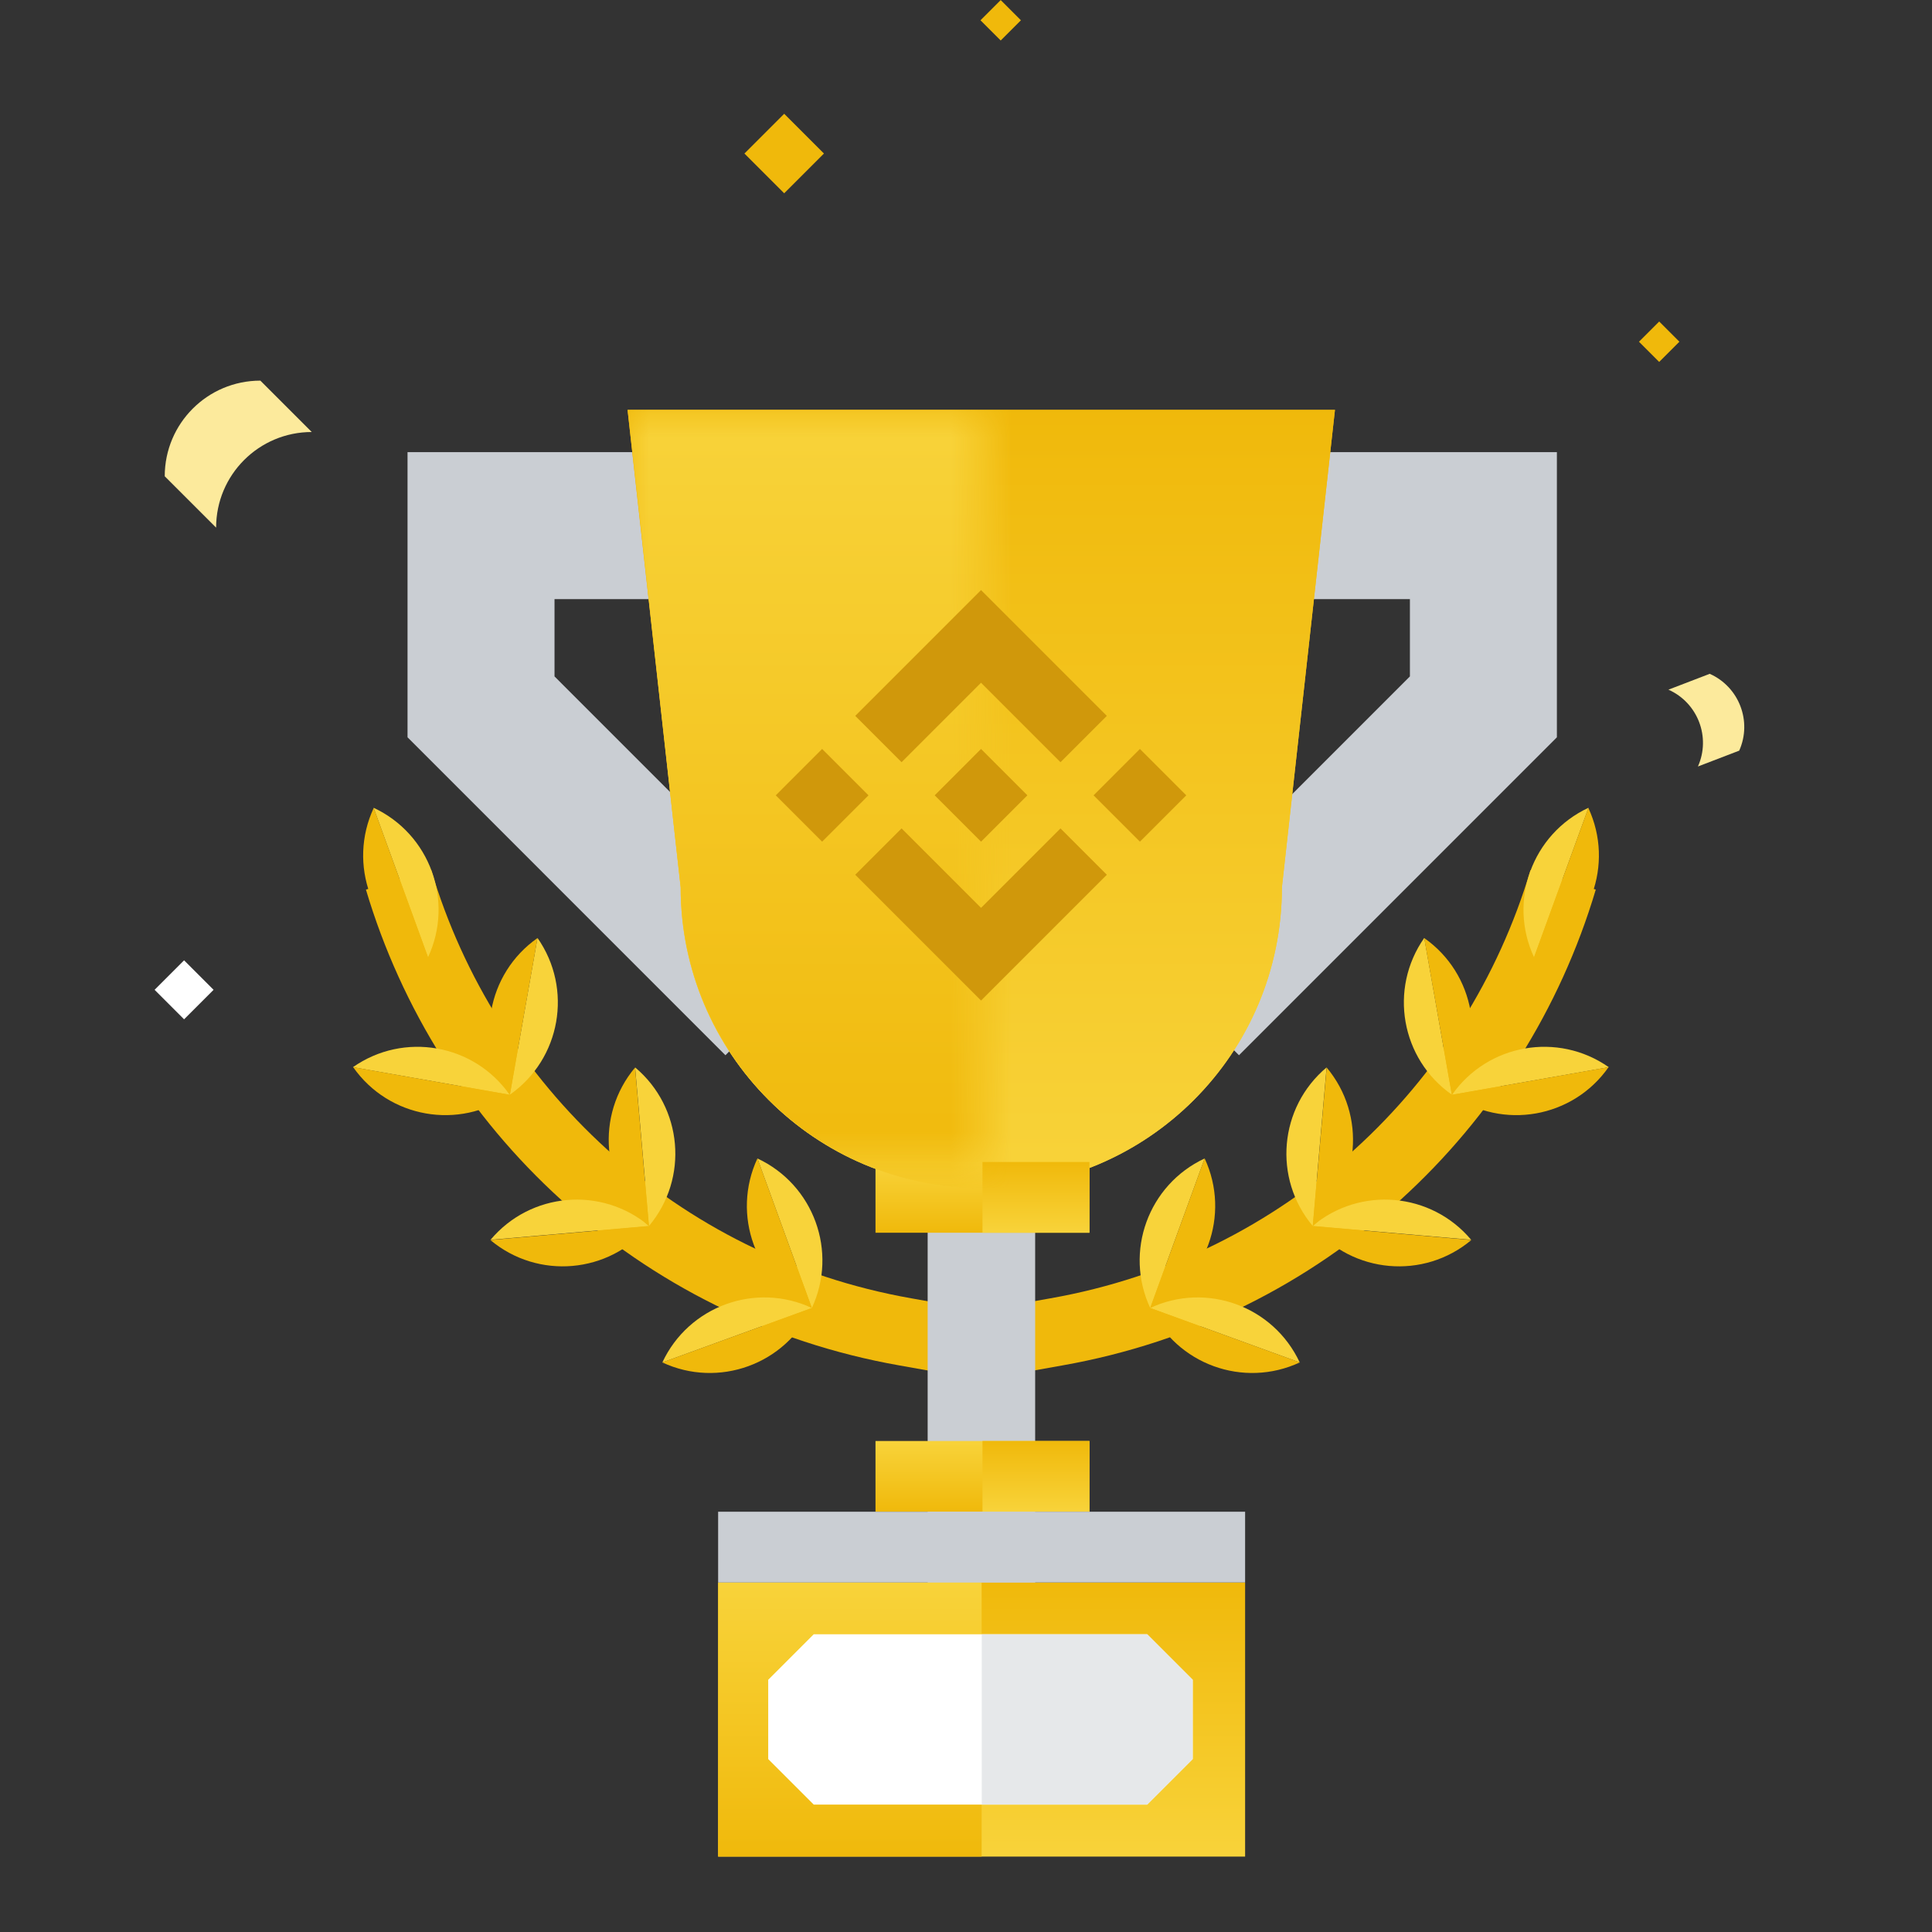 <svg xmlns="http://www.w3.org/2000/svg" fill="none" viewBox="0 0 64 64" height="64" width="64">
<rect x="0" y="0" width="64" height="64" fill="#333333" stroke="none"/>
<path stroke-width="2.258" stroke="#F0B90B" d="M13.204 29.147C15.441 36.664 21.747 42.667 29.996 44.121L33.046 44.664"></path>
<path fill="#F8D33A" d="M21.941 45.133L26.897 43.329C25.03 42.459 22.812 43.266 21.941 45.133Z"></path>
<path fill="#F8D33A" d="M25.09 38.375L26.893 43.33C27.764 41.464 26.956 39.245 25.09 38.375Z"></path>
<path fill="#F0B90B" d="M26.895 43.328L21.939 45.132C23.806 46.002 26.024 45.194 26.895 43.328Z"></path>
<path fill="#F0B90B" d="M26.895 43.328L25.091 38.373C24.221 40.239 25.028 42.458 26.895 43.328Z"></path>
<path fill="#F8D33A" d="M16.25 41.07L21.503 40.611C19.926 39.287 17.574 39.493 16.25 41.07Z"></path>
<path fill="#F8D33A" d="M21.039 35.359L21.499 40.612C22.822 39.035 22.617 36.683 21.039 35.359Z"></path>
<path fill="#F0B90B" d="M21.496 40.617L16.243 41.077C17.82 42.401 20.172 42.195 21.496 40.617Z"></path>
<path fill="#F0B90B" d="M21.496 40.617L21.037 35.364C19.713 36.942 19.919 39.294 21.496 40.617Z"></path>
<path fill="#F8D33A" d="M11.691 35.352L16.884 36.267C15.703 34.58 13.378 34.17 11.691 35.352Z"></path>
<path fill="#F8D33A" d="M17.805 31.07L16.889 36.263C18.576 35.082 18.986 32.757 17.805 31.07Z"></path>
<path fill="#F0B90B" d="M16.891 36.266L11.698 35.35C12.879 37.037 15.204 37.447 16.891 36.266Z"></path>
<path fill="#F0B90B" d="M16.891 36.266L17.806 31.073C16.119 32.254 15.71 34.579 16.891 36.266Z"></path>
<path fill="#F8D33A" d="M12.375 26.758L14.178 31.713C15.049 29.847 14.241 27.628 12.375 26.758Z"></path>
<path fill="#F0B90B" d="M14.184 31.719L12.38 26.764C11.51 28.63 12.317 30.848 14.184 31.719Z"></path>
<path stroke-width="2.258" stroke="#F0B90B" d="M51.78 29.147C49.543 36.664 43.238 42.667 34.988 44.121L31.938 44.664"></path>
<path fill="#F8D33A" d="M43.055 45.133L38.099 43.329C39.966 42.459 42.184 43.266 43.055 45.133Z"></path>
<path fill="#F8D33A" d="M39.906 38.375L38.103 43.33C37.232 41.464 38.04 39.245 39.906 38.375Z"></path>
<path fill="#F0B90B" d="M38.102 43.328L43.057 45.132C41.19 46.002 38.972 45.194 38.102 43.328Z"></path>
<path fill="#F0B90B" d="M38.102 43.328L39.905 38.373C40.775 40.239 39.968 42.458 38.102 43.328Z"></path>
<path fill="#F8D33A" d="M48.734 41.07L43.481 40.611C45.059 39.287 47.411 39.493 48.734 41.07Z"></path>
<path fill="#F8D33A" d="M43.945 35.359L43.486 40.612C42.162 39.035 42.368 36.683 43.945 35.359Z"></path>
<path fill="#F0B90B" d="M43.488 40.617L48.741 41.077C47.164 42.401 44.812 42.195 43.488 40.617Z"></path>
<path fill="#F0B90B" d="M43.488 40.617L43.948 35.364C45.272 36.942 45.066 39.294 43.488 40.617Z"></path>
<path fill="#F8D33A" d="M53.293 35.352L48.1 36.267C49.281 34.58 51.606 34.17 53.293 35.352Z"></path>
<path fill="#F8D33A" d="M47.18 31.07L48.095 36.263C46.408 35.082 45.998 32.757 47.18 31.07Z"></path>
<path fill="#F0B90B" d="M48.094 36.266L53.287 35.35C52.106 37.037 49.781 37.447 48.094 36.266Z"></path>
<path fill="#F0B90B" d="M48.094 36.266L47.178 31.073C48.865 32.254 49.275 34.579 48.094 36.266Z"></path>
<path fill="#F8D33A" d="M52.621 26.758L50.818 31.713C49.947 29.847 50.755 27.628 52.621 26.758Z"></path>
<path fill="#F0B90B" d="M50.812 31.719L52.616 26.764C53.486 28.63 52.679 30.849 50.812 31.719Z"></path>
<rect fill="#CACED3" height="19.516" width="3.561" y="35.625" x="30.73"></rect>
<path fill="#CACED3" d="M13.5 14.977H26.743V19.846H18.369V22.407L27.474 31.513L24.031 34.956L13.5 24.424V14.977Z" clip-rule="evenodd" fill-rule="evenodd"></path>
<path fill="#CACED3" d="M51.574 14.977H38.331V19.846H46.705V22.407L37.6 31.513L41.043 34.956L51.574 24.424V14.977Z" clip-rule="evenodd" fill-rule="evenodd"></path>
<path fill="url(#paint0_linear_314_118135)" d="M44.222 13.578H20.789L22.547 29.395H22.547C22.547 29.396 22.547 29.396 22.547 29.396C22.547 34.897 27.006 39.355 32.506 39.355C38.006 39.355 42.465 34.897 42.465 29.396C42.465 29.395 42.465 29.393 42.465 29.392L44.222 13.578Z" clip-rule="evenodd" fill-rule="evenodd"></path>
<path fill="url(#paint1_linear_314_118135)" d="M44.222 13.578H20.789L22.547 29.395H22.547C22.547 29.396 22.547 29.396 22.547 29.396C22.547 34.897 27.006 39.355 32.506 39.355C38.006 39.355 42.465 34.897 42.465 29.396C42.465 29.395 42.465 29.393 42.465 29.392L44.222 13.578Z" clip-rule="evenodd" fill-rule="evenodd"></path>
<rect fill="url(#paint2_linear_314_118135)" height="9.08" width="17.457" y="52.422" x="23.789"></rect>
<rect fill="url(#paint3_linear_314_118135)" height="9.08" width="8.729" y="52.422" x="23.789"></rect>
<rect fill="url(#paint4_linear_314_118135)" transform="rotate(-180 36.09 50.078)" height="2.343" width="7.088" y="50.078" x="36.09"></rect>
<rect fill="url(#paint5_linear_314_118135)" transform="rotate(-180 36.09 40.836)" height="2.343" width="7.088" y="40.836" x="36.09"></rect>
<rect fill="url(#paint6_linear_314_118135)" transform="rotate(-180 36.09 50.078)" height="2.343" width="3.544" y="50.078" x="36.09"></rect>
<rect fill="url(#paint7_linear_314_118135)" transform="rotate(-180 36.09 40.836)" height="2.343" width="3.544" y="40.836" x="36.09"></rect>
<rect fill="#CACED3" height="2.343" width="17.457" y="50.078" x="23.789"></rect>
<path fill="white" d="M25.448 55.645L26.956 54.137L38.002 54.137L39.51 55.645L39.51 58.271L38.002 59.779L26.956 59.779L25.448 58.271L25.448 55.645Z"></path>
<mask height="26" width="13" y="13" x="20" maskUnits="userSpaceOnUse" style="mask-type:alpha" id="mask0_314_118135">
<rect fill="#C4C4C4" height="24.93" width="11.748" y="13.578" x="20.789"></rect>
</mask>
<g mask="url(#mask0_314_118135)">
<path fill="url(#paint8_linear_314_118135)" d="M44.23 13.578H20.797L22.554 29.395H22.555C22.555 29.396 22.555 29.396 22.555 29.396C22.555 34.897 27.014 39.355 32.514 39.355C38.014 39.355 42.473 34.897 42.473 29.396C42.473 29.395 42.473 29.393 42.473 29.392L44.23 13.578Z" clip-rule="evenodd" fill-rule="evenodd"></path>
</g>
<path fill="#E6E8EA" d="M32.522 55.645L32.522 54.138L38.003 54.138L39.51 55.645L39.51 58.272L38.003 59.779L32.522 59.779L32.522 58.272L32.522 55.645Z"></path>
<path fill="#D0980B" d="M25.699 26.346L27.234 24.81L28.77 26.346L27.234 27.881L25.699 26.346Z"></path>
<path fill="#D0980B" d="M28.331 23.714L32.498 19.547L36.665 23.714L35.13 25.249L32.498 22.617L29.866 25.249L28.331 23.714Z"></path>
<path fill="#D0980B" d="M30.963 26.346L32.498 24.81L34.033 26.346L32.498 27.881L30.963 26.346Z"></path>
<path fill="#D0980B" d="M29.866 27.442L28.331 28.977L32.498 33.144L36.665 28.977L35.13 27.442L32.498 30.074L29.866 27.442Z"></path>
<path fill="#D0980B" d="M36.226 26.346L37.761 24.81L39.297 26.346L37.761 27.881L36.226 26.346Z"></path>
<path fill="#FCEA9C" d="M5.457 15.777C5.457 14.027 6.875 12.609 8.625 12.609L10.327 14.311C8.577 14.311 7.159 15.729 7.159 17.478L5.457 15.777Z"></path>
<path fill="#FCEA9C" d="M56.637 22.321C57.609 22.754 58.047 23.894 57.614 24.866L56.246 25.391C56.679 24.419 56.242 23.279 55.269 22.846L56.637 22.321Z"></path>
<rect fill="#F0B90B" transform="rotate(-45 32.48 0.672)" height="0.947" width="0.947" y="0.672" x="32.48"></rect>
<rect fill="#F0B90B" transform="rotate(-45 54.293 11.32)" height="0.947" width="0.947" y="11.32" x="54.293"></rect>
<rect fill="#F0B90B" transform="rotate(-45 24.66 5.086)" height="1.863" width="1.863" y="5.086" x="24.66"></rect>
<path fill="white" d="M5.121 32.789L6.098 31.812L7.075 32.789L6.098 33.766L5.121 32.789Z"></path>
<defs>
<linearGradient gradientUnits="userSpaceOnUse" y2="39.355" x2="32.505" y1="13.578" x1="32.505" id="paint0_linear_314_118135">
<stop stop-color="#F0B90B"></stop>
<stop stop-color="#F8D33A" offset="1"></stop>
</linearGradient>
<linearGradient gradientUnits="userSpaceOnUse" y2="39.355" x2="32.505" y1="13.578" x1="32.505" id="paint1_linear_314_118135">
<stop stop-color="#F0B90B"></stop>
<stop stop-color="#F8D33A" offset="1"></stop>
</linearGradient>
<linearGradient gradientUnits="userSpaceOnUse" y2="61.502" x2="32.518" y1="52.422" x1="32.518" id="paint2_linear_314_118135">
<stop stop-color="#F0B90B"></stop>
<stop stop-color="#F8D33A" offset="1"></stop>
</linearGradient>
<linearGradient gradientUnits="userSpaceOnUse" y2="61.502" x2="28.153" y1="52.422" x1="28.153" id="paint3_linear_314_118135">
<stop stop-color="#F8D33A"></stop>
<stop stop-color="#F0B90B" offset="1"></stop>
</linearGradient>
<linearGradient gradientUnits="userSpaceOnUse" y2="52.421" x2="39.634" y1="50.078" x1="39.634" id="paint4_linear_314_118135">
<stop stop-color="#F0B90B"></stop>
<stop stop-color="#F8D33A" offset="1"></stop>
</linearGradient>
<linearGradient gradientUnits="userSpaceOnUse" y2="43.179" x2="39.634" y1="40.836" x1="39.634" id="paint5_linear_314_118135">
<stop stop-color="#F0B90B"></stop>
<stop stop-color="#F8D33A" offset="1"></stop>
</linearGradient>
<linearGradient gradientUnits="userSpaceOnUse" y2="52.421" x2="37.862" y1="50.078" x1="37.862" id="paint6_linear_314_118135">
<stop stop-color="#F8D33A"></stop>
<stop stop-color="#F0B90B" offset="1"></stop>
</linearGradient>
<linearGradient gradientUnits="userSpaceOnUse" y2="43.179" x2="37.862" y1="40.836" x1="37.862" id="paint7_linear_314_118135">
<stop stop-color="#F8D33A"></stop>
<stop stop-color="#F0B90B" offset="1"></stop>
</linearGradient>
<linearGradient gradientUnits="userSpaceOnUse" y2="39.355" x2="32.513" y1="13.578" x1="32.513" id="paint8_linear_314_118135">
<stop stop-color="#F8D33A"></stop>
<stop stop-color="#F0B90B" offset="1"></stop>
</linearGradient>
</defs>
</svg>
